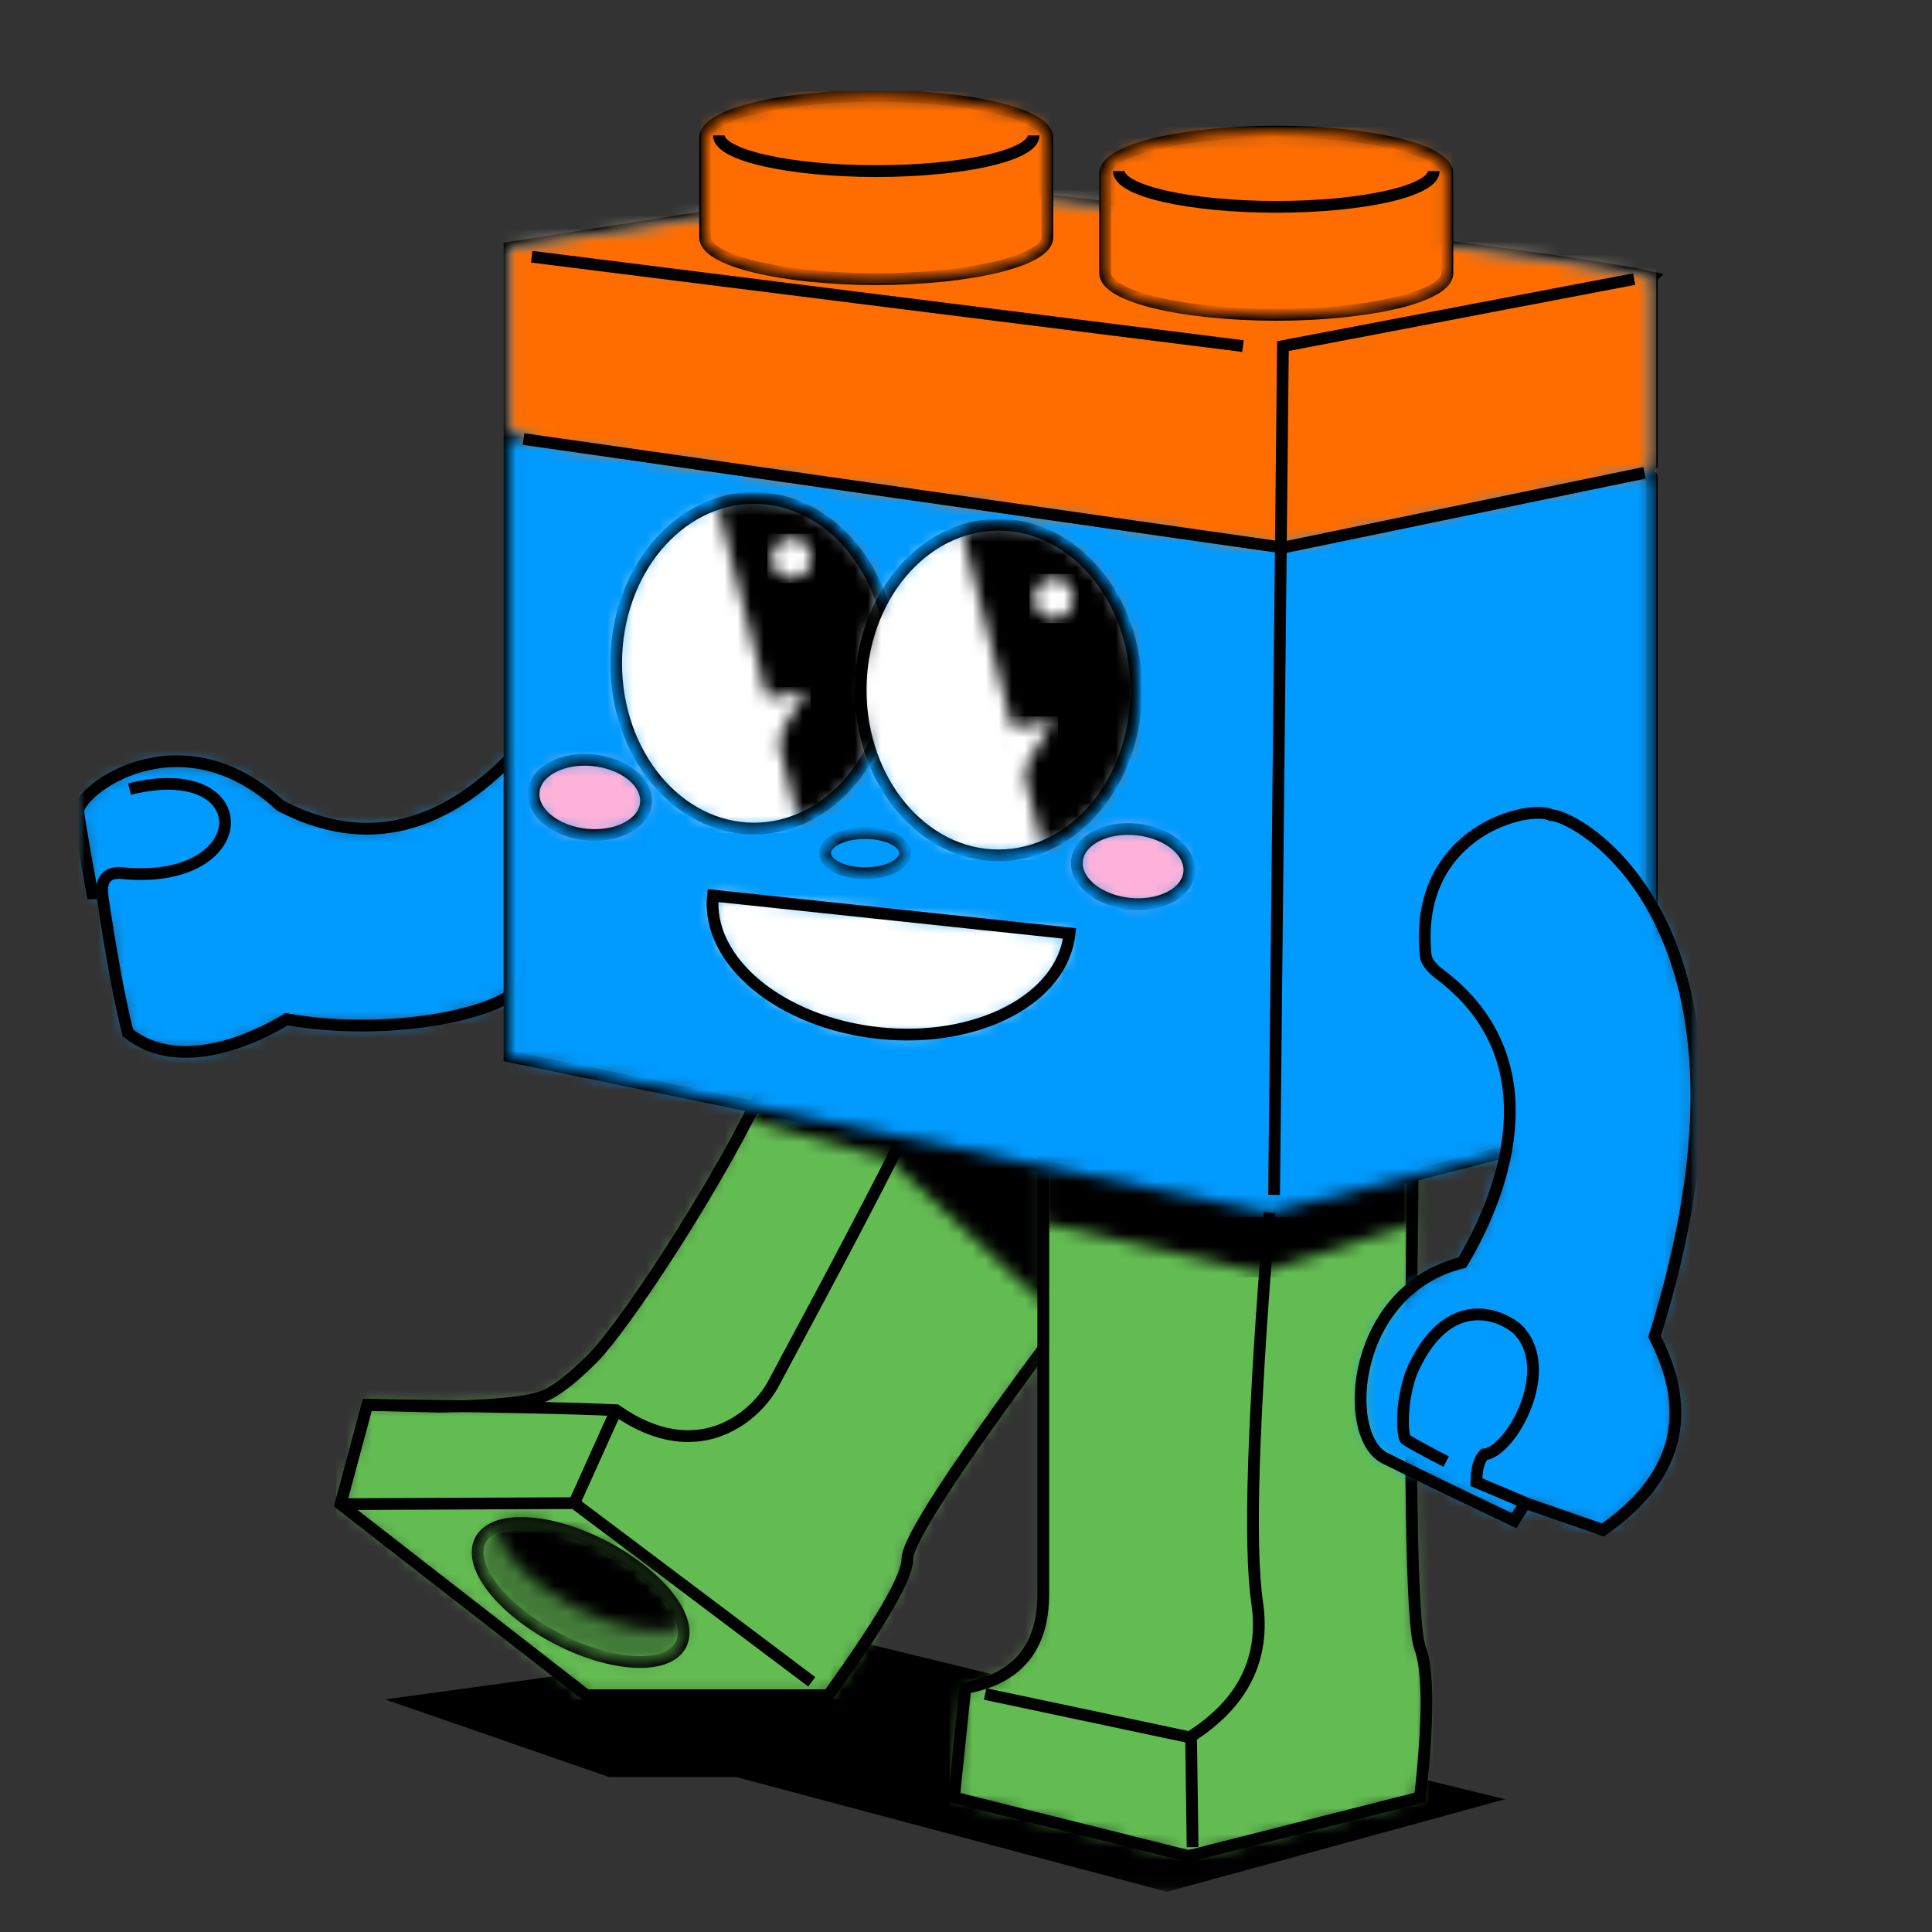 <svg width="148" height="148" viewBox="0 0 148 148" fill="none" xmlns="http://www.w3.org/2000/svg">
<rect x="0" y="0" width="148" height="148" fill="#333333" stroke="none"/>
<g clip-path="url(#clip0_2211_2067)">
<mask id="mask0_2211_2067" style="mask-type:luminance" maskUnits="userSpaceOnUse" x="6" y="-36" width="124" height="181">
<path d="M129.947 -35.773H6V144.92H129.947V-35.773Z" fill="white"/>
</mask>
<g mask="url(#mask0_2211_2067)">
<path d="M115.305 137.827L89.396 144.921L56.387 136.128H46.658L29.496 130.182L64.355 125.414L115.305 137.827Z" fill="black"/>
<mask id="mask1_2211_2067" style="mask-type:luminance" maskUnits="userSpaceOnUse" x="26" y="79" width="57" height="51">
<path d="M82.954 85.207L80.343 102.749C73.12 112.483 69.509 118.042 69.509 119.423C69.509 120.805 67.491 124.285 63.458 129.863H44.907L26.088 115.229L28.132 107.62L33.654 107.764C37.6 107.702 40.218 107.451 41.509 107.009C43.108 106.461 45.508 103.971 45.907 103.506C48.904 100.024 55.364 90.009 58.601 83.033C59.676 80.717 61.846 79.557 65.115 79.557C69.279 79.557 75.225 81.44 82.954 85.207Z" fill="white"/>
</mask>
<g mask="url(#mask1_2211_2067)">
<path d="M83.294 77.418H25.748V130.205H83.294V77.418Z" fill="#63BC52"/>
</g>
<mask id="mask2_2211_2067" style="mask-type:luminance" maskUnits="userSpaceOnUse" x="6" y="-36" width="124" height="181">
<path d="M129.947 -35.773H6V144.92H129.947V-35.773Z" fill="white"/>
</mask>
<g mask="url(#mask2_2211_2067)">
<path d="M80.345 102.747C73.122 112.481 69.511 118.038 69.511 119.422C69.511 120.804 67.493 124.284 63.46 129.862H44.909L26.09 115.227L28.134 107.618L33.656 107.762C37.602 107.701 40.22 107.449 41.511 107.007C43.108 106.46 45.51 103.969 45.909 103.504C48.906 100.023 55.367 90.009 58.603 83.031C61.05 77.76 69.168 78.485 82.957 85.207L80.345 102.749V102.747Z" stroke="black" stroke-width="0.9" stroke-miterlimit="10"/>
</g>
<mask id="mask3_2211_2067" style="mask-type:luminance" maskUnits="userSpaceOnUse" x="57" y="83" width="26" height="18">
<path d="M76.654 86.622L82.169 90.493L80.677 100.524L68.09 88.787L57.268 85.738C57.739 84.83 58.175 83.948 58.565 83.11L76.654 86.622Z" fill="white"/>
</mask>
<g mask="url(#mask3_2211_2067)">
<path d="M83.297 82.134H54.353V101.441H83.297V82.134Z" fill="black"/>
</g>
<mask id="mask4_2211_2067" style="mask-type:luminance" maskUnits="userSpaceOnUse" x="6" y="-36" width="124" height="181">
<path d="M129.947 -35.773H6V144.92H129.947V-35.773Z" fill="white"/>
</mask>
<g mask="url(#mask4_2211_2067)">
<path d="M70.358 84.689C66.785 92.096 60.333 103.918 59.292 105.912C58.021 108.384 53.551 112.492 47.202 108.028C43.824 107.87 37.468 107.734 28.133 107.62" stroke="black" stroke-width="0.9" stroke-miterlimit="10"/>
</g>
<mask id="mask5_2211_2067" style="mask-type:luminance" maskUnits="userSpaceOnUse" x="73" y="88" width="37" height="55">
<path d="M108.217 89.784C107.935 112.336 108.122 124.481 108.779 126.224C109.436 127.964 109.436 131.788 108.779 137.691L91.055 142.183L73.08 137.691L73.947 129.306C77.928 128.61 79.918 126.217 79.918 122.122V105.694V88.453L108.217 89.784Z" fill="white"/>
</mask>
<g mask="url(#mask5_2211_2067)">
<path d="M109.776 88.111H72.74V142.525H109.776V88.111Z" fill="#63BC52"/>
</g>
<mask id="mask6_2211_2067" style="mask-type:luminance" maskUnits="userSpaceOnUse" x="6" y="-36" width="124" height="181">
<path d="M129.947 -35.773H6V144.92H129.947V-35.773Z" fill="white"/>
</mask>
<g mask="url(#mask6_2211_2067)">
<path d="M108.217 89.784C107.935 112.336 108.122 124.481 108.779 126.224C109.436 127.965 109.436 131.788 108.779 137.691L91.055 142.184L73.08 137.691L73.947 129.306C77.928 128.611 79.918 126.217 79.918 122.124V105.696V88.455L108.215 89.786L108.217 89.784Z" stroke="black" stroke-width="0.9" stroke-miterlimit="10"/>
</g>
<mask id="mask7_2211_2067" style="mask-type:luminance" maskUnits="userSpaceOnUse" x="80" y="88" width="29" height="10">
<path d="M108.218 89.783C108.2 91.146 108.186 92.471 108.172 93.758L96.571 97.498L80.025 93.712V88.458L108.218 89.783Z" fill="white"/>
</mask>
<g mask="url(#mask7_2211_2067)">
<path d="M109.776 88.111H79.684V97.84H109.776V88.111Z" fill="black"/>
</g>
<mask id="mask8_2211_2067" style="mask-type:luminance" maskUnits="userSpaceOnUse" x="6" y="56" width="35" height="25">
<path d="M40.147 75.223C38.977 77.594 29.919 79.504 21.954 78.076C19.796 79.411 13.838 82.35 9.795 79.124C9.149 76.573 8.489 73.009 7.818 68.43H7.07C6.585 65.836 6.228 63.775 6 62.252V62.111C6.214 60.349 13.922 54.748 21.474 61.719C28.047 65.158 34.273 63.576 40.149 56.97C40.928 67.557 40.928 73.642 40.149 75.223" fill="white"/>
</mask>
<g mask="url(#mask8_2211_2067)">
<path d="M41.268 54.208H5.66V82.692H41.268V54.208Z" fill="#019AFE"/>
</g>
<mask id="mask9_2211_2067" style="mask-type:luminance" maskUnits="userSpaceOnUse" x="6" y="-36" width="124" height="181">
<path d="M129.947 -35.773H6V144.92H129.947V-35.773Z" fill="white"/>
</mask>
<g mask="url(#mask9_2211_2067)">
<path d="M40.148 75.222C38.978 77.593 29.92 79.503 21.954 78.075C19.797 79.411 13.838 82.349 9.796 79.123C9.15 76.572 8.489 73.008 7.819 68.429H7.071C6.586 65.837 6.228 63.776 6.001 62.251C5.778 60.676 13.709 54.55 21.474 61.718C28.049 65.157 34.274 63.575 40.15 56.969C40.929 67.556 40.929 73.641 40.15 75.222H40.148Z" stroke="black" stroke-width="0.9" stroke-miterlimit="10"/>
<path d="M126.542 21.247C120.869 19.978 101.812 17.626 69.373 14.19L39.029 18.978V32.845L41.15 33.87L39.029 33.671V80.929L97.22 92.903L126.54 85.331V36.633C126.54 36.364 126.519 36.357 125.316 36.373C125.819 36.094 126.54 35.797 126.54 35.573V21.249L126.542 21.247Z" stroke="black" stroke-width="0.9" stroke-miterlimit="5"/>
</g>
<mask id="mask10_2211_2067" style="mask-type:luminance" maskUnits="userSpaceOnUse" x="39" y="14" width="88" height="79">
<path d="M126.54 21.247V35.572C126.54 35.795 125.819 36.093 125.316 36.371C126.518 36.355 126.54 36.362 126.54 36.631V85.329L97.22 92.901L39.029 80.927V33.669L41.15 33.868L39.029 32.843V18.976L69.373 14.19C101.812 17.626 120.869 19.978 126.542 21.247" fill="white"/>
</mask>
<g mask="url(#mask10_2211_2067)">
<path d="M126.882 13.849H38.348V93.244H126.882V13.849Z" fill="#019AFE"/>
</g>
<mask id="mask11_2211_2067" style="mask-type:luminance" maskUnits="userSpaceOnUse" x="63" y="63" width="7" height="4">
<path d="M69.337 65.354C69.337 66.204 67.964 66.894 66.272 66.894C64.58 66.894 63.207 66.204 63.207 65.354C63.207 64.504 64.578 63.813 66.272 63.813C67.964 63.813 69.337 64.504 69.337 65.354Z" fill="white"/>
</mask>
<g mask="url(#mask11_2211_2067)">
<path d="M66.272 66.894C67.965 66.894 69.337 66.204 69.337 65.354C69.337 64.503 67.965 63.813 66.272 63.813C64.579 63.813 63.207 64.503 63.207 65.354C63.207 66.204 64.579 66.894 66.272 66.894Z" stroke="black" stroke-width="0.9" stroke-miterlimit="5"/>
</g>
<mask id="mask12_2211_2067" style="mask-type:luminance" maskUnits="userSpaceOnUse" x="39" y="14" width="88" height="28">
<path d="M126.54 21.246V35.571C126.54 35.747 126.097 35.967 125.665 36.189L97.873 41.95L40.315 33.789L41.15 33.869L39.029 32.844V18.977L69.373 14.191C101.812 17.627 120.869 19.979 126.542 21.248" fill="white"/>
</mask>
<g mask="url(#mask12_2211_2067)">
<path d="M126.882 13.848H38.348V42.291H126.882V13.848Z" fill="#FF6D00"/>
</g>
<mask id="mask13_2211_2067" style="mask-type:luminance" maskUnits="userSpaceOnUse" x="104" y="62" width="26" height="56">
<path d="M118.842 62.448C120.827 62.448 136.577 71.106 126.741 102.387C129.798 108.303 128.48 113.24 122.79 117.199L116.839 115.136L115.993 116.49C111.611 114.409 108.276 112.795 105.987 111.649C102.728 109.775 103.572 98.8 112.021 96.719C115.532 90.822 118.776 80.911 110.185 74.549C109.905 74.342 109.252 73.755 109.208 73.162C108.376 64.962 114.953 62.267 117.82 62.267C118.261 62.267 118.617 62.33 118.841 62.448" fill="white"/>
</mask>
<g mask="url(#mask13_2211_2067)">
<path d="M130.29 61.225H102.389V117.542H130.29V61.225Z" fill="#019AFE"/>
</g>
<mask id="mask14_2211_2067" style="mask-type:luminance" maskUnits="userSpaceOnUse" x="6" y="-36" width="124" height="181">
<path d="M129.947 -35.773H6V144.92H129.947V-35.773Z" fill="white"/>
</mask>
<g mask="url(#mask14_2211_2067)">
<path d="M118.843 62.449C117.158 61.568 108.249 63.697 109.21 73.164C109.254 73.757 109.907 74.343 110.188 74.551C118.778 80.912 115.535 90.824 112.023 96.721C103.572 98.803 102.73 109.778 105.989 111.651C108.279 112.797 111.613 114.411 115.995 116.491L116.841 115.138L122.793 117.201C128.483 113.242 129.8 108.305 126.744 102.388C136.58 71.108 120.827 62.449 118.845 62.449H118.843Z" stroke="black" stroke-width="0.9" stroke-miterlimit="10"/>
<path d="M110.879 13.273V13.22C110.761 11.482 104.936 10.083 97.769 10.083C90.529 10.083 84.66 11.511 84.66 13.273C84.66 13.278 84.66 13.283 84.66 13.29V20.928C84.66 22.688 90.529 24.117 97.769 24.117C105.01 24.117 110.879 22.69 110.879 20.928V13.274V13.273Z" stroke="black" stroke-width="0.9" stroke-miterlimit="5"/>
</g>
<mask id="mask15_2211_2067" style="mask-type:luminance" maskUnits="userSpaceOnUse" x="84" y="10" width="27" height="15">
<path d="M110.877 13.22V13.273V20.927C110.877 22.687 105.008 24.116 97.767 24.116C90.527 24.116 84.658 22.689 84.658 20.927V13.289C84.658 13.289 84.658 13.279 84.658 13.271C84.658 11.511 90.527 10.082 97.767 10.082C104.936 10.082 110.76 11.481 110.875 13.219" fill="white"/>
</mask>
<g mask="url(#mask15_2211_2067)">
<path d="M111.218 9.742H84.318V24.457H111.218V9.742Z" fill="#FF6D00"/>
</g>
<mask id="mask16_2211_2067" style="mask-type:luminance" maskUnits="userSpaceOnUse" x="6" y="-36" width="124" height="181">
<path d="M129.947 -35.773H6V144.92H129.947V-35.773Z" fill="white"/>
</mask>
<g mask="url(#mask16_2211_2067)">
<path d="M109.828 13.107C109.828 14.619 104.428 15.845 97.769 15.845C91.109 15.845 85.711 14.619 85.711 13.107" stroke="black" stroke-width="0.9" stroke-miterlimit="10"/>
<path d="M80.232 10.536V10.483C80.115 8.746 74.29 7.347 67.123 7.347C59.883 7.347 54.014 8.774 54.014 10.536C54.014 10.541 54.014 10.547 54.014 10.554V18.191C54.014 19.951 59.883 21.381 67.123 21.381C74.363 21.381 80.232 19.953 80.232 18.191V10.538V10.536Z" stroke="black" stroke-width="0.9" stroke-miterlimit="5"/>
</g>
<mask id="mask17_2211_2067" style="mask-type:luminance" maskUnits="userSpaceOnUse" x="54" y="7" width="27" height="15">
<path d="M80.23 10.483V10.536V18.189C80.23 19.951 74.361 21.379 67.121 21.379C59.881 21.379 54.012 19.951 54.012 18.189V10.554C54.012 10.554 54.012 10.543 54.012 10.536C54.012 8.776 59.881 7.347 67.121 7.347C74.29 7.347 80.113 8.746 80.229 10.483" fill="white"/>
</mask>
<g mask="url(#mask17_2211_2067)">
<path d="M80.572 7.005H53.672V21.72H80.572V7.005Z" fill="#FF6D00"/>
</g>
<mask id="mask18_2211_2067" style="mask-type:luminance" maskUnits="userSpaceOnUse" x="6" y="-36" width="124" height="181">
<path d="M129.947 -35.773H6V144.92H129.947V-35.773Z" fill="white"/>
</mask>
<g mask="url(#mask18_2211_2067)">
<path d="M79.181 10.37C79.181 11.882 73.782 13.107 67.123 13.107C60.462 13.107 55.065 11.882 55.065 10.37" stroke="black" stroke-width="0.9" stroke-miterlimit="10"/>
</g>
<mask id="mask19_2211_2067" style="mask-type:luminance" maskUnits="userSpaceOnUse" x="47" y="38" width="22" height="26">
<path d="M68.313 50.809C68.313 57.803 63.587 63.472 57.757 63.472C51.926 63.472 47.201 57.803 47.201 50.809C47.201 43.816 51.926 38.147 57.757 38.147C63.587 38.147 68.313 43.816 68.313 50.809Z" fill="white"/>
</mask>
<g mask="url(#mask19_2211_2067)">
<path d="M68.652 37.805H46.52V63.813H68.652V37.805Z" fill="white"/>
<path d="M57.757 63.472C63.587 63.472 68.313 57.803 68.313 50.809C68.313 43.816 63.587 38.147 57.757 38.147C51.927 38.147 47.201 43.816 47.201 50.809C47.201 57.803 51.927 63.472 57.757 63.472Z" stroke="black" stroke-width="0.9" stroke-miterlimit="5"/>
</g>
<mask id="mask20_2211_2067" style="mask-type:luminance" maskUnits="userSpaceOnUse" x="54" y="38" width="15" height="25">
<path d="M68.313 50.809C68.313 56.38 65.314 61.11 61.146 62.805L54.935 38.604C55.832 38.307 56.778 38.147 57.755 38.147C63.586 38.147 68.311 43.816 68.311 50.809" fill="white"/>
</mask>
<g mask="url(#mask20_2211_2067)">
<path d="M68.655 37.805H54.039V63.813H68.655V37.805Z" fill="black"/>
</g>
<mask id="mask21_2211_2067" style="mask-type:luminance" maskUnits="userSpaceOnUse" x="56" y="52" width="6" height="6">
<path d="M58.697 57.891L56.914 53.774L61.769 52.955L58.697 57.891Z" fill="white"/>
</mask>
<g mask="url(#mask21_2211_2067)">
<path d="M62.11 52.613H56.574V58.234H62.11V52.613Z" fill="white"/>
</g>
<mask id="mask22_2211_2067" style="mask-type:luminance" maskUnits="userSpaceOnUse" x="65" y="40" width="23" height="26">
<path d="M87.041 52.862C87.041 59.855 82.316 65.525 76.486 65.525C70.655 65.525 65.93 59.855 65.93 52.862C65.93 45.869 70.655 40.199 76.486 40.199C82.316 40.199 87.041 45.869 87.041 52.862Z" fill="white"/>
</mask>
<g mask="url(#mask22_2211_2067)">
<path d="M87.381 39.857H65.248V65.866H87.381V39.857Z" fill="white"/>
<path d="M76.486 65.525C82.315 65.525 87.041 59.856 87.041 52.862C87.041 45.869 82.315 40.199 76.486 40.199C70.656 40.199 65.93 45.869 65.93 52.862C65.93 59.856 70.656 65.525 76.486 65.525Z" stroke="black" stroke-width="0.9" stroke-miterlimit="5"/>
</g>
<mask id="mask23_2211_2067" style="mask-type:luminance" maskUnits="userSpaceOnUse" x="73" y="40" width="15" height="25">
<path d="M87.041 52.862C87.041 58.433 84.043 63.163 79.875 64.856L73.664 40.657C74.562 40.359 75.508 40.199 76.484 40.199C82.314 40.199 87.04 45.869 87.04 52.862" fill="white"/>
</mask>
<g mask="url(#mask23_2211_2067)">
<path d="M87.383 39.857H72.768V65.866H87.383V39.857Z" fill="black"/>
</g>
<mask id="mask24_2211_2067" style="mask-type:luminance" maskUnits="userSpaceOnUse" x="75" y="55" width="6" height="6">
<path d="M77.636 60.159L75.853 56.04L80.708 55.222L77.636 60.159Z" fill="white"/>
</mask>
<g mask="url(#mask24_2211_2067)">
<path d="M81.048 54.88H75.512V60.5H81.048V54.88Z" fill="white"/>
</g>
<mask id="mask25_2211_2067" style="mask-type:luminance" maskUnits="userSpaceOnUse" x="82" y="63" width="10" height="7">
<path d="M87.1 63.539C89.475 63.791 91.267 65.268 91.102 66.84C90.938 68.411 88.88 69.482 86.505 69.232C84.13 68.98 82.338 67.503 82.503 65.931C82.652 64.514 84.34 63.504 86.412 63.504C86.638 63.504 86.867 63.516 87.098 63.541" fill="white"/>
</mask>
<g mask="url(#mask25_2211_2067)">
<path d="M82.073 61.794L81.228 69.866L91.672 70.969L92.517 62.898L82.073 61.794Z" fill="#FFB2D9"/>
<path d="M86.505 69.229C84.13 68.978 82.338 67.501 82.503 65.929C82.667 64.357 84.725 63.287 87.1 63.539C89.475 63.79 91.267 65.267 91.102 66.837C90.938 68.409 88.88 69.479 86.505 69.229Z" stroke="black" stroke-width="0.9" stroke-miterlimit="5"/>
</g>
<mask id="mask26_2211_2067" style="mask-type:luminance" maskUnits="userSpaceOnUse" x="40" y="58" width="10" height="6">
<path d="M45.475 58.241C47.85 58.493 49.642 59.97 49.477 61.54C49.312 63.111 47.255 64.182 44.88 63.932C42.505 63.68 40.713 62.203 40.878 60.631C41.027 59.215 42.715 58.204 44.789 58.204C45.014 58.204 45.242 58.216 45.475 58.241Z" fill="white"/>
</mask>
<g mask="url(#mask26_2211_2067)">
<path d="M40.194 56.283L39.31 64.73L50.126 65.872L51.009 57.425L40.194 56.283Z" fill="#FFB2D9"/>
<path d="M44.882 63.932C42.507 63.681 40.715 62.204 40.88 60.632C41.044 59.06 43.102 57.99 45.477 58.242C47.852 58.493 49.644 59.97 49.479 61.54C49.314 63.112 47.257 64.183 44.882 63.932Z" stroke="black" stroke-width="0.9" stroke-miterlimit="5"/>
</g>
<mask id="mask27_2211_2067" style="mask-type:luminance" maskUnits="userSpaceOnUse" x="54" y="68" width="28" height="12">
<path d="M81.934 71.504C81.412 76.52 74.874 79.937 67.333 79.136C59.789 78.335 54.099 73.619 54.621 68.605L81.936 71.504H81.934Z" fill="white"/>
</mask>
<g mask="url(#mask27_2211_2067)">
<path d="M54.098 65.319L52.551 80.116L81.932 83.22L83.479 68.422L54.098 65.319Z" fill="white"/>
</g>
<mask id="mask28_2211_2067" style="mask-type:luminance" maskUnits="userSpaceOnUse" x="6" y="-36" width="124" height="181">
<path d="M129.947 -35.773H6V144.92H129.947V-35.773Z" fill="white"/>
</mask>
<g mask="url(#mask28_2211_2067)">
<path d="M81.934 71.504C81.412 76.521 74.874 79.938 67.331 79.137C59.788 78.336 54.097 73.62 54.619 68.606L81.934 71.504Z" stroke="black" stroke-width="0.9" stroke-miterlimit="10"/>
<path d="M125.975 36.219L98.278 41.951L40.103 33.632" stroke="black" stroke-width="0.9" stroke-miterlimit="10"/>
<path d="M125.181 21.379L98.279 26.512L97.6 91.534" stroke="black" stroke-width="0.9" stroke-miterlimit="10"/>
<path d="M95.215 26.512L40.732 19.666" stroke="black" stroke-width="0.9" stroke-miterlimit="10"/>
<path d="M9.92 60.446C19.926 57.959 19.658 68.008 9.195 66.871C8.151 66.844 7.701 67.429 7.844 68.621" stroke="black" stroke-width="0.9" stroke-miterlimit="10"/>
<path d="M117.068 115.218L113.096 113.539C113.101 112.536 113.299 111.83 113.688 111.421C115.748 111.256 119.371 104.764 116.171 101.751C114.466 100.392 110.623 99.343 108.108 105.173C107.26 107.535 107.411 110.089 107.703 110.283C108.106 110.548 109.133 111.11 110.782 111.965" stroke="black" stroke-width="0.9" stroke-miterlimit="10"/>
<path d="M97.258 92.903C95.985 108.49 95.666 118.44 96.303 122.755C96.939 127.069 95.216 130.512 91.13 133.085L75.467 129.767" stroke="black" stroke-width="0.9" stroke-miterlimit="10"/>
<path d="M91.24 132.942L91.359 141.499" stroke="black" stroke-width="0.9" stroke-miterlimit="10"/>
<path d="M62.185 128.836L43.991 115.146L26.09 115.227" stroke="black" stroke-width="0.9" stroke-miterlimit="10"/>
<path d="M47.203 108.026L43.992 115.146" stroke="black" stroke-width="0.9" stroke-miterlimit="10"/>
<path d="M42.598 125.484C38.365 123.262 35.777 119.897 36.815 117.968C37.854 116.039 42.127 116.276 46.36 118.499C50.593 120.722 53.182 124.086 52.144 126.015C51.105 127.945 46.831 127.707 42.598 125.484Z" stroke="black" stroke-width="0.9" stroke-miterlimit="5"/>
</g>
<mask id="mask29_2211_2067" style="mask-type:luminance" maskUnits="userSpaceOnUse" x="36" y="116" width="17" height="12">
<path d="M46.358 118.498C50.592 120.721 53.18 124.085 52.142 126.014C51.103 127.943 46.83 127.706 42.596 125.482C38.363 123.261 35.775 119.896 36.813 117.966C37.284 117.092 38.423 116.662 39.92 116.662C41.722 116.662 44.047 117.283 46.358 118.498Z" fill="white"/>
</mask>
<g mask="url(#mask29_2211_2067)">
<path d="M39.386 107.993L30.082 125.578L49.568 135.991L58.872 118.406L39.386 107.993Z" fill="#427A38"/>
</g>
<mask id="mask30_2211_2067" style="mask-type:luminance" maskUnits="userSpaceOnUse" x="37" y="116" width="16" height="9">
<path d="M46.358 118.498C49.666 120.235 51.969 122.67 52.323 124.571C50.519 125.319 47.212 124.787 43.932 123.066C40.624 121.33 38.321 118.894 37.967 116.993C38.499 116.773 39.165 116.662 39.92 116.662C41.722 116.662 44.046 117.283 46.358 118.498Z" fill="white"/>
</mask>
<g mask="url(#mask30_2211_2067)">
<path d="M40.447 108.561L32.432 123.711L49.869 133.029L57.884 117.879L40.447 108.561Z" fill="black"/>
<path d="M43.932 123.066C39.699 120.844 37.111 117.479 38.149 115.55C39.188 113.621 43.461 113.858 47.694 116.081C51.928 118.305 54.516 121.668 53.477 123.597C52.439 125.527 48.166 125.289 43.932 123.066Z" stroke="black" stroke-width="0.9" stroke-miterlimit="5"/>
</g>
<mask id="mask31_2211_2067" style="mask-type:luminance" maskUnits="userSpaceOnUse" x="79" y="44" width="4" height="4">
<path d="M82.276 45.847C82.276 46.697 81.589 47.387 80.743 47.387C79.897 47.387 79.211 46.697 79.211 45.847C79.211 44.997 79.897 44.307 80.743 44.307C81.589 44.307 82.276 44.997 82.276 45.847Z" fill="white"/>
</mask>
<g mask="url(#mask31_2211_2067)">
<path d="M82.615 43.963H78.869V47.728H82.615V43.963Z" fill="white"/>
</g>
<mask id="mask32_2211_2067" style="mask-type:luminance" maskUnits="userSpaceOnUse" x="59" y="41" width="4" height="4">
<path d="M62.186 42.767C62.186 43.617 61.499 44.307 60.654 44.307C59.808 44.307 59.121 43.617 59.121 42.767C59.121 41.917 59.808 41.227 60.654 41.227C61.499 41.227 62.186 41.917 62.186 42.767Z" fill="white"/>
</mask>
<g mask="url(#mask32_2211_2067)">
<path d="M62.526 40.885H58.779V44.65H62.526V40.885Z" fill="white"/>
</g>
</g>
</g>
<defs>
<clipPath id="clip0_2211_2067">
<rect width="124" height="138" fill="white" transform="translate(6 7)"/>
</clipPath>
</defs>
</svg>
